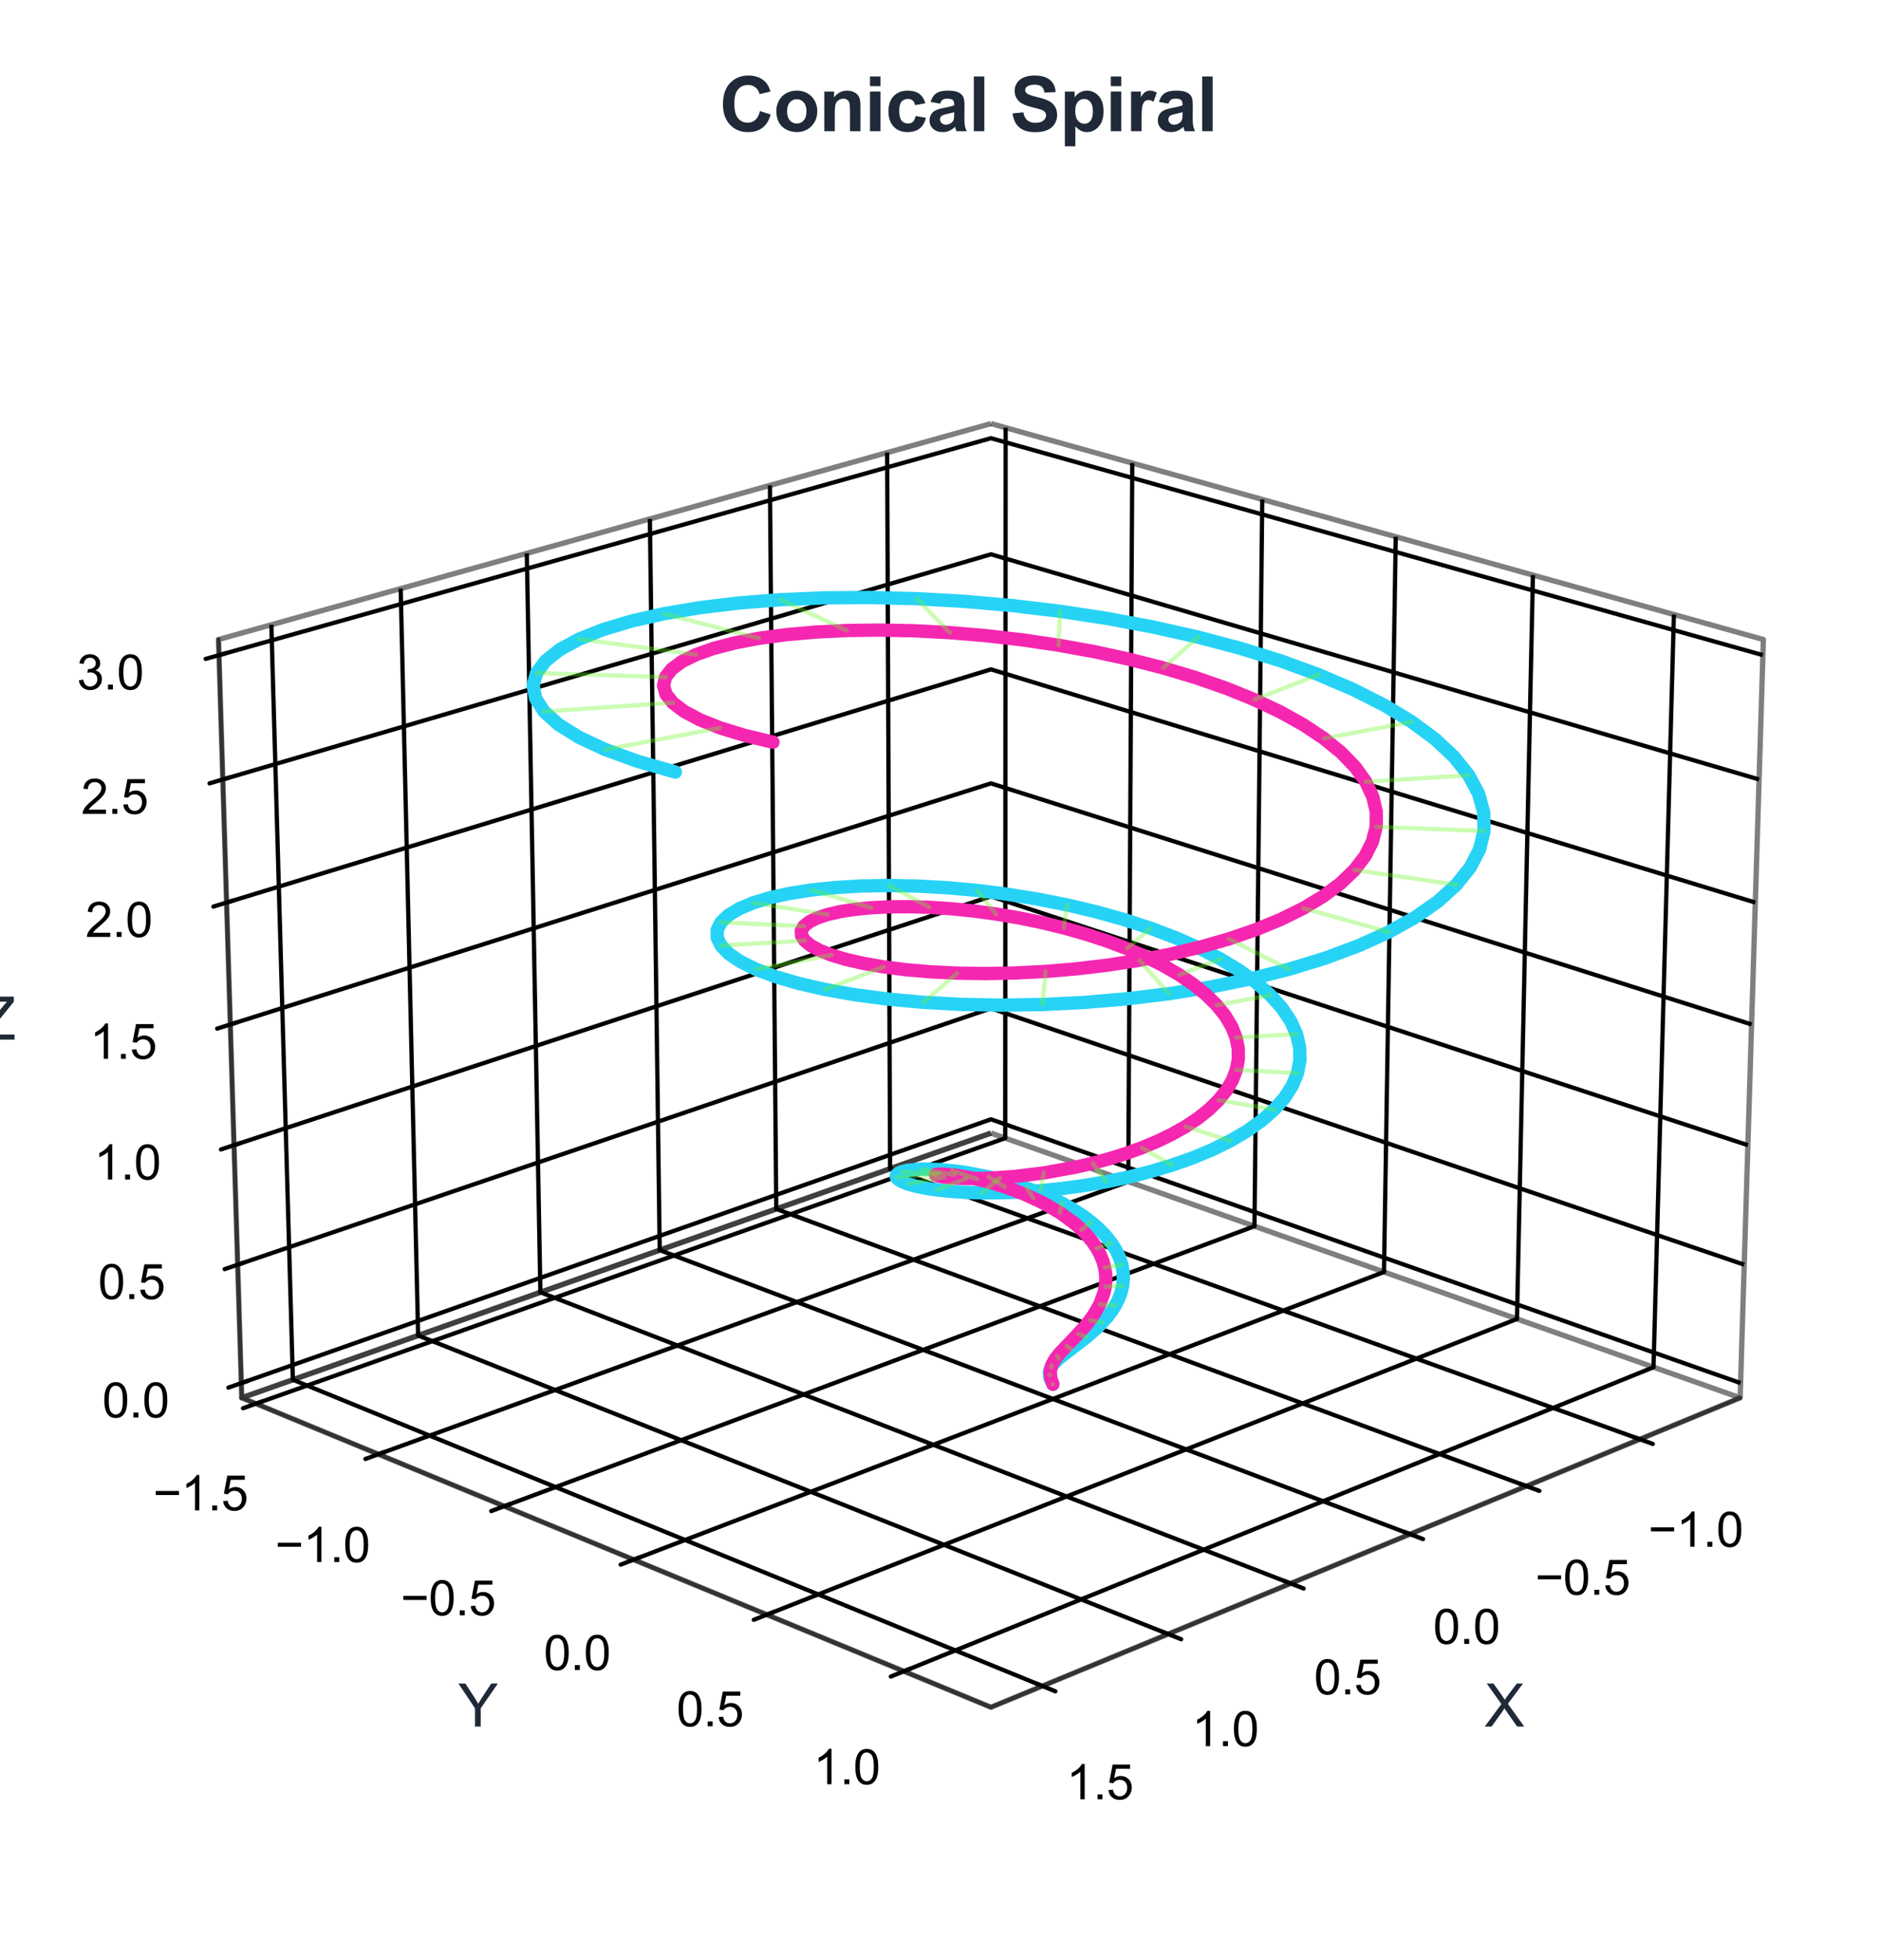 <?xml version="1.0" encoding="utf-8" standalone="no"?>
<!DOCTYPE svg PUBLIC "-//W3C//DTD SVG 1.1//EN"
  "http://www.w3.org/Graphics/SVG/1.1/DTD/svg11.dtd">
<svg xmlns:xlink="http://www.w3.org/1999/xlink" viewBox="0 0 352.563 367.312" xmlns="http://www.w3.org/2000/svg" version="1.1">
 <defs>
  <style type="text/css">*{stroke-linejoin: round; stroke-linecap: butt}</style>
 </defs>
 <g id="figure_1">
  <g id="patch_1">
   <path d="M 0 367.312 
L 352.563 367.312 
L 352.563 -0 
L 0 -0 
z
" style="fill: #ffffff"/>
  </g>
  <g id="patch_2">
   <path d="M 24.843 352.912 
L 338.163 352.912 
L 338.163 39.592 
L 24.843 39.592 
z
" style="fill: #ffffff"/>
  </g>
  <g id="pane3d_1">
   <g id="patch_3">
    <path d="M 185.737 212.383 
L 326.161 261.997 
L 330.515 119.867 
L 185.737 79.397 
" style="fill: none; opacity: 0.5; stroke: #000000; stroke-linejoin: miter"/>
   </g>
  </g>
  <g id="pane3d_2">
   <g id="patch_4">
    <path d="M 185.737 212.383 
L 45.313 261.997 
L 40.958 119.867 
L 185.737 79.397 
" style="fill: none; opacity: 0.5; stroke: #000000; stroke-linejoin: miter"/>
   </g>
  </g>
  <g id="pane3d_3">
   <g id="patch_5">
    <path d="M 185.737 212.383 
L 45.313 261.997 
L 185.737 319.996 
L 326.161 261.997 
" style="fill: none; opacity: 0.5; stroke: #000000; stroke-linejoin: miter"/>
   </g>
  </g>
  <g id="grid3d_1">
   <g id="Line3DCollection_1">
    <path d="M 307.357 269.764 
L 166.834 219.062 
L 166.285 84.834 
" style="fill: none; stroke: #000000; stroke-width: 0.8"/>
    <path d="M 286.094 278.546 
L 145.496 226.601 
L 144.314 90.976 
" style="fill: none; stroke: #000000; stroke-width: 0.8"/>
    <path d="M 264.287 287.553 
L 123.652 234.319 
L 121.806 97.268 
" style="fill: none; stroke: #000000; stroke-width: 0.8"/>
    <path d="M 241.913 296.794 
L 101.284 242.222 
L 98.742 103.715 
" style="fill: none; stroke: #000000; stroke-width: 0.8"/>
    <path d="M 218.95 306.278 
L 78.372 250.317 
L 75.101 110.323 
" style="fill: none; stroke: #000000; stroke-width: 0.8"/>
    <path d="M 195.376 316.015 
L 54.897 258.611 
L 50.861 117.099 
" style="fill: none; stroke: #000000; stroke-width: 0.8"/>
   </g>
  </g>
  <g id="grid3d_2">
   <g id="Line3DCollection_2">
    <path d="M 188.489 80.166 
L 188.412 213.328 
L 47.972 263.096 
" style="fill: none; stroke: #000000; stroke-width: 0.8"/>
    <path d="M 212.222 86.801 
L 211.472 221.476 
L 70.921 272.574 
" style="fill: none; stroke: #000000; stroke-width: 0.8"/>
    <path d="M 236.588 93.612 
L 235.13 229.834 
L 94.511 282.318 
" style="fill: none; stroke: #000000; stroke-width: 0.8"/>
    <path d="M 261.612 100.607 
L 259.408 238.412 
L 118.771 292.338 
" style="fill: none; stroke: #000000; stroke-width: 0.8"/>
    <path d="M 287.321 107.793 
L 284.331 247.218 
L 143.728 302.646 
" style="fill: none; stroke: #000000; stroke-width: 0.8"/>
    <path d="M 313.743 115.179 
L 309.925 256.261 
L 169.414 313.255 
" style="fill: none; stroke: #000000; stroke-width: 0.8"/>
   </g>
  </g>
  <g id="grid3d_3">
   <g id="Line3DCollection_3">
    <path d="M 45.228 259.239 
L 185.737 209.796 
L 326.245 259.239 
" style="fill: none; stroke: #000000; stroke-width: 0.8"/>
    <path d="M 44.548 237.048 
L 185.737 188.996 
L 326.925 237.048 
" style="fill: none; stroke: #000000; stroke-width: 0.8"/>
    <path d="M 43.862 214.642 
L 185.737 168.008 
L 327.611 214.642 
" style="fill: none; stroke: #000000; stroke-width: 0.8"/>
    <path d="M 43.169 192.018 
L 185.737 146.831 
L 328.305 192.018 
" style="fill: none; stroke: #000000; stroke-width: 0.8"/>
    <path d="M 42.469 169.17 
L 185.737 125.461 
L 329.005 169.17 
" style="fill: none; stroke: #000000; stroke-width: 0.8"/>
    <path d="M 41.762 146.098 
L 185.737 103.895 
L 329.712 146.098 
" style="fill: none; stroke: #000000; stroke-width: 0.8"/>
    <path d="M 41.048 122.796 
L 185.737 82.132 
L 330.425 122.796 
" style="fill: none; stroke: #000000; stroke-width: 0.8"/>
   </g>
  </g>
  <g id="axis3d_1">
   <g id="line2d_1">
    <path d="M 326.161 261.997 
L 185.737 319.996 
" style="fill: none; stroke: #333333; stroke-width: 0.8; stroke-linecap: round"/>
   </g>
   <g id="xtick_1">
    <g id="line2d_2">
     <path d="M 185.737 192.018 
" clip-path="url(#pd45b43f976)" style="fill: none; stroke: #333333; stroke-width: 0.8; stroke-linecap: round"/>
    </g>
    <g id="line2d_3">
     <path d="M 306.145 269.326 
L 309.786 270.64 
" style="fill: none; stroke: #000000; stroke-width: 0.8; stroke-linecap: round"/>
    </g>
    <g id="text_1">
     <!-- −1.0 -->
     <g transform="translate(308.932 289.915) scale(0.09 -0.09)">
      <defs>
       <path id="ArialMT-2212" d="M 3381 1997 
L 356 1997 
L 356 2522 
L 3381 2522 
L 3381 1997 
z
" transform="scale(0.016)"/>
       <path id="ArialMT-31" d="M 2384 0 
L 1822 0 
L 1822 3584 
Q 1619 3391 1289 3197 
Q 959 3003 697 2906 
L 697 3450 
Q 1169 3672 1522 3987 
Q 1875 4303 2022 4600 
L 2384 4600 
L 2384 0 
z
" transform="scale(0.016)"/>
       <path id="ArialMT-2e" d="M 581 0 
L 581 641 
L 1222 641 
L 1222 0 
L 581 0 
z
" transform="scale(0.016)"/>
       <path id="ArialMT-30" d="M 266 2259 
Q 266 3072 433 3567 
Q 600 4063 929 4331 
Q 1259 4600 1759 4600 
Q 2128 4600 2406 4451 
Q 2684 4303 2865 4023 
Q 3047 3744 3150 3342 
Q 3253 2941 3253 2259 
Q 3253 1453 3087 958 
Q 2922 463 2592 192 
Q 2263 -78 1759 -78 
Q 1097 -78 719 397 
Q 266 969 266 2259 
z
M 844 2259 
Q 844 1131 1108 757 
Q 1372 384 1759 384 
Q 2147 384 2411 759 
Q 2675 1134 2675 2259 
Q 2675 3391 2411 3762 
Q 2147 4134 1753 4134 
Q 1366 4134 1134 3806 
Q 844 3388 844 2259 
z
" transform="scale(0.016)"/>
      </defs>
      <use xlink:href="#ArialMT-2212"/>
      <use xlink:href="#ArialMT-31" transform="translate(58.398 0)"/>
      <use xlink:href="#ArialMT-2e" transform="translate(114.014 0)"/>
      <use xlink:href="#ArialMT-30" transform="translate(141.797 0)"/>
     </g>
    </g>
   </g>
   <g id="xtick_2">
    <g id="line2d_4">
     <path d="M 185.737 192.018 
" clip-path="url(#pd45b43f976)" style="fill: none; stroke: #333333; stroke-width: 0.8; stroke-linecap: round"/>
    </g>
    <g id="line2d_5">
     <path d="M 284.881 278.097 
L 288.526 279.444 
" style="fill: none; stroke: #000000; stroke-width: 0.8; stroke-linecap: round"/>
    </g>
    <g id="text_2">
     <!-- −0.5 -->
     <g transform="translate(287.728 298.902) scale(0.09 -0.09)">
      <defs>
       <path id="ArialMT-35" d="M 266 1200 
L 856 1250 
Q 922 819 1161 601 
Q 1400 384 1738 384 
Q 2144 384 2425 690 
Q 2706 997 2706 1503 
Q 2706 1984 2436 2262 
Q 2166 2541 1728 2541 
Q 1456 2541 1237 2417 
Q 1019 2294 894 2097 
L 366 2166 
L 809 4519 
L 3088 4519 
L 3088 3981 
L 1259 3981 
L 1013 2750 
Q 1425 3038 1878 3038 
Q 2478 3038 2890 2622 
Q 3303 2206 3303 1553 
Q 3303 931 2941 478 
Q 2500 -78 1738 -78 
Q 1113 -78 717 272 
Q 322 622 266 1200 
z
" transform="scale(0.016)"/>
      </defs>
      <use xlink:href="#ArialMT-2212"/>
      <use xlink:href="#ArialMT-30" transform="translate(58.398 0)"/>
      <use xlink:href="#ArialMT-2e" transform="translate(114.014 0)"/>
      <use xlink:href="#ArialMT-35" transform="translate(141.797 0)"/>
     </g>
    </g>
   </g>
   <g id="xtick_3">
    <g id="line2d_6">
     <path d="M 185.737 192.018 
" clip-path="url(#pd45b43f976)" style="fill: none; stroke: #333333; stroke-width: 0.8; stroke-linecap: round"/>
    </g>
    <g id="line2d_7">
     <path d="M 263.071 287.093 
L 266.722 288.475 
" style="fill: none; stroke: #000000; stroke-width: 0.8; stroke-linecap: round"/>
    </g>
    <g id="text_3">
     <!-- 0.0 -->
     <g transform="translate(268.607 308.119) scale(0.09 -0.09)">
      <use xlink:href="#ArialMT-30"/>
      <use xlink:href="#ArialMT-2e" transform="translate(55.615 0)"/>
      <use xlink:href="#ArialMT-30" transform="translate(83.398 0)"/>
     </g>
    </g>
   </g>
   <g id="xtick_4">
    <g id="line2d_8">
     <path d="M 185.737 192.018 
" clip-path="url(#pd45b43f976)" style="fill: none; stroke: #333333; stroke-width: 0.8; stroke-linecap: round"/>
    </g>
    <g id="line2d_9">
     <path d="M 240.696 296.322 
L 244.35 297.74 
" style="fill: none; stroke: #000000; stroke-width: 0.8; stroke-linecap: round"/>
    </g>
    <g id="text_4">
     <!-- 0.5 -->
     <g transform="translate(246.292 317.577) scale(0.09 -0.09)">
      <use xlink:href="#ArialMT-30"/>
      <use xlink:href="#ArialMT-2e" transform="translate(55.615 0)"/>
      <use xlink:href="#ArialMT-35" transform="translate(83.398 0)"/>
     </g>
    </g>
   </g>
   <g id="xtick_5">
    <g id="line2d_10">
     <path d="M 185.737 192.018 
" clip-path="url(#pd45b43f976)" style="fill: none; stroke: #333333; stroke-width: 0.8; stroke-linecap: round"/>
    </g>
    <g id="line2d_11">
     <path d="M 217.733 305.794 
L 221.389 307.249 
" style="fill: none; stroke: #000000; stroke-width: 0.8; stroke-linecap: round"/>
    </g>
    <g id="text_5">
     <!-- 1.0 -->
     <g transform="translate(223.387 327.285) scale(0.09 -0.09)">
      <use xlink:href="#ArialMT-31"/>
      <use xlink:href="#ArialMT-2e" transform="translate(55.615 0)"/>
      <use xlink:href="#ArialMT-30" transform="translate(83.398 0)"/>
     </g>
    </g>
   </g>
   <g id="xtick_6">
    <g id="line2d_12">
     <path d="M 185.737 192.018 
" clip-path="url(#pd45b43f976)" style="fill: none; stroke: #333333; stroke-width: 0.8; stroke-linecap: round"/>
    </g>
    <g id="line2d_13">
     <path d="M 194.158 315.518 
L 197.816 317.012 
" style="fill: none; stroke: #000000; stroke-width: 0.8; stroke-linecap: round"/>
    </g>
    <g id="text_6">
     <!-- 1.5 -->
     <g transform="translate(199.87 337.252) scale(0.09 -0.09)">
      <use xlink:href="#ArialMT-31"/>
      <use xlink:href="#ArialMT-2e" transform="translate(55.615 0)"/>
      <use xlink:href="#ArialMT-35" transform="translate(83.398 0)"/>
     </g>
    </g>
   </g>
   <g id="text_7">
    <!-- X -->
    <g style="fill: #1f2937" transform="translate(278.244 323.614) scale(0.11 -0.11)">
     <defs>
      <path id="ArialMT-58" d="M 28 0 
L 1800 2388 
L 238 4581 
L 959 4581 
L 1791 3406 
Q 2050 3041 2159 2844 
Q 2313 3094 2522 3366 
L 3444 4581 
L 4103 4581 
L 2494 2422 
L 4228 0 
L 3478 0 
L 2325 1634 
Q 2228 1775 2125 1941 
Q 1972 1691 1906 1597 
L 756 0 
L 28 0 
z
" transform="scale(0.016)"/>
     </defs>
     <use xlink:href="#ArialMT-58"/>
    </g>
   </g>
  </g>
  <g id="axis3d_2">
   <g id="line2d_14">
    <path d="M 45.313 261.997 
L 185.737 319.996 
" style="fill: none; stroke: #333333; stroke-width: 0.8; stroke-linecap: round"/>
   </g>
   <g id="xtick_7">
    <g id="line2d_15">
     <path d="M 185.737 192.018 
" clip-path="url(#pd45b43f976)" style="fill: none; stroke: #333333; stroke-width: 0.8; stroke-linecap: round"/>
    </g>
    <g id="line2d_16">
     <path d="M 49.182 262.667 
L 45.546 263.955 
" style="fill: none; stroke: #000000; stroke-width: 0.8; stroke-linecap: round"/>
    </g>
    <g id="text_8">
     <!-- −1.5 -->
     <g transform="translate(28.677 283.092) scale(0.09 -0.09)">
      <use xlink:href="#ArialMT-2212"/>
      <use xlink:href="#ArialMT-31" transform="translate(58.398 0)"/>
      <use xlink:href="#ArialMT-2e" transform="translate(114.014 0)"/>
      <use xlink:href="#ArialMT-35" transform="translate(141.797 0)"/>
     </g>
    </g>
   </g>
   <g id="xtick_8">
    <g id="line2d_17">
     <path d="M 185.737 192.018 
" clip-path="url(#pd45b43f976)" style="fill: none; stroke: #333333; stroke-width: 0.8; stroke-linecap: round"/>
    </g>
    <g id="line2d_18">
     <path d="M 72.133 272.133 
L 68.491 273.458 
" style="fill: none; stroke: #000000; stroke-width: 0.8; stroke-linecap: round"/>
    </g>
    <g id="text_9">
     <!-- −1.0 -->
     <g transform="translate(51.56 292.791) scale(0.09 -0.09)">
      <use xlink:href="#ArialMT-2212"/>
      <use xlink:href="#ArialMT-31" transform="translate(58.398 0)"/>
      <use xlink:href="#ArialMT-2e" transform="translate(114.014 0)"/>
      <use xlink:href="#ArialMT-30" transform="translate(141.797 0)"/>
     </g>
    </g>
   </g>
   <g id="xtick_9">
    <g id="line2d_19">
     <path d="M 185.737 192.018 
" clip-path="url(#pd45b43f976)" style="fill: none; stroke: #333333; stroke-width: 0.8; stroke-linecap: round"/>
    </g>
    <g id="line2d_20">
     <path d="M 95.726 281.865 
L 92.078 283.226 
" style="fill: none; stroke: #000000; stroke-width: 0.8; stroke-linecap: round"/>
    </g>
    <g id="text_10">
     <!-- −0.5 -->
     <g transform="translate(75.086 302.762) scale(0.09 -0.09)">
      <use xlink:href="#ArialMT-2212"/>
      <use xlink:href="#ArialMT-30" transform="translate(58.398 0)"/>
      <use xlink:href="#ArialMT-2e" transform="translate(114.014 0)"/>
      <use xlink:href="#ArialMT-35" transform="translate(141.797 0)"/>
     </g>
    </g>
   </g>
   <g id="xtick_10">
    <g id="line2d_21">
     <path d="M 185.737 192.018 
" clip-path="url(#pd45b43f976)" style="fill: none; stroke: #333333; stroke-width: 0.8; stroke-linecap: round"/>
    </g>
    <g id="line2d_22">
     <path d="M 119.987 291.871 
L 116.334 293.272 
" style="fill: none; stroke: #000000; stroke-width: 0.8; stroke-linecap: round"/>
    </g>
    <g id="text_11">
     <!-- 0.0 -->
     <g transform="translate(101.909 313.016) scale(0.09 -0.09)">
      <use xlink:href="#ArialMT-30"/>
      <use xlink:href="#ArialMT-2e" transform="translate(55.615 0)"/>
      <use xlink:href="#ArialMT-30" transform="translate(83.398 0)"/>
     </g>
    </g>
   </g>
   <g id="xtick_11">
    <g id="line2d_23">
     <path d="M 185.737 192.018 
" clip-path="url(#pd45b43f976)" style="fill: none; stroke: #333333; stroke-width: 0.8; stroke-linecap: round"/>
    </g>
    <g id="line2d_24">
     <path d="M 144.945 302.166 
L 141.289 303.607 
" style="fill: none; stroke: #000000; stroke-width: 0.8; stroke-linecap: round"/>
    </g>
    <g id="text_12">
     <!-- 0.5 -->
     <g transform="translate(126.803 323.567) scale(0.09 -0.09)">
      <use xlink:href="#ArialMT-30"/>
      <use xlink:href="#ArialMT-2e" transform="translate(55.615 0)"/>
      <use xlink:href="#ArialMT-35" transform="translate(83.398 0)"/>
     </g>
    </g>
   </g>
   <g id="xtick_12">
    <g id="line2d_25">
     <path d="M 185.737 192.018 
" clip-path="url(#pd45b43f976)" style="fill: none; stroke: #333333; stroke-width: 0.8; stroke-linecap: round"/>
    </g>
    <g id="line2d_26">
     <path d="M 170.631 312.761 
L 166.974 314.244 
" style="fill: none; stroke: #000000; stroke-width: 0.8; stroke-linecap: round"/>
    </g>
    <g id="text_13">
     <!-- 1.0 -->
     <g transform="translate(152.426 334.426) scale(0.09 -0.09)">
      <use xlink:href="#ArialMT-31"/>
      <use xlink:href="#ArialMT-2e" transform="translate(55.615 0)"/>
      <use xlink:href="#ArialMT-30" transform="translate(83.398 0)"/>
     </g>
    </g>
   </g>
   <g id="text_14">
    <!-- Y -->
    <g style="fill: #1f2937" transform="translate(85.892 323.614) scale(0.11 -0.11)">
     <defs>
      <path id="ArialMT-59" d="M 1784 0 
L 1784 1941 
L 19 4581 
L 756 4581 
L 1659 3200 
Q 1909 2813 2125 2425 
Q 2331 2784 2625 3234 
L 3513 4581 
L 4219 4581 
L 2391 1941 
L 2391 0 
L 1784 0 
z
" transform="scale(0.016)"/>
     </defs>
     <use xlink:href="#ArialMT-59"/>
    </g>
   </g>
  </g>
  <g id="axis3d_3">
   <g id="line2d_27">
    <path d="M 45.313 261.997 
L 40.958 119.867 
" style="fill: none; stroke: #333333; stroke-width: 0.8; stroke-linecap: round"/>
   </g>
   <g id="xtick_13">
    <g id="line2d_28">
     <path d="M 185.737 192.018 
" style="fill: none; stroke: #333333; stroke-width: 0.8; stroke-linecap: round"/>
    </g>
    <g id="line2d_29">
     <path d="M 46.439 258.813 
L 42.802 260.092 
" style="fill: none; stroke: #000000; stroke-width: 0.8; stroke-linecap: round"/>
    </g>
    <g id="text_15">
     <!-- 0.0 -->
     <g transform="translate(19.17 265.681) scale(0.09 -0.09)">
      <use xlink:href="#ArialMT-30"/>
      <use xlink:href="#ArialMT-2e" transform="translate(55.615 0)"/>
      <use xlink:href="#ArialMT-30" transform="translate(83.398 0)"/>
     </g>
    </g>
   </g>
   <g id="xtick_14">
    <g id="line2d_30">
     <path d="M 185.737 192.018 
" style="fill: none; stroke: #333333; stroke-width: 0.8; stroke-linecap: round"/>
    </g>
    <g id="line2d_31">
     <path d="M 45.766 236.634 
L 42.109 237.879 
" style="fill: none; stroke: #000000; stroke-width: 0.8; stroke-linecap: round"/>
    </g>
    <g id="text_16">
     <!-- 0.5 -->
     <g transform="translate(18.394 243.49) scale(0.09 -0.09)">
      <use xlink:href="#ArialMT-30"/>
      <use xlink:href="#ArialMT-2e" transform="translate(55.615 0)"/>
      <use xlink:href="#ArialMT-35" transform="translate(83.398 0)"/>
     </g>
    </g>
   </g>
   <g id="xtick_15">
    <g id="line2d_32">
     <path d="M 185.737 192.018 
" style="fill: none; stroke: #333333; stroke-width: 0.8; stroke-linecap: round"/>
    </g>
    <g id="line2d_33">
     <path d="M 45.085 214.24 
L 41.41 215.448 
" style="fill: none; stroke: #000000; stroke-width: 0.8; stroke-linecap: round"/>
    </g>
    <g id="text_17">
     <!-- 1.0 -->
     <g transform="translate(17.611 221.084) scale(0.09 -0.09)">
      <use xlink:href="#ArialMT-31"/>
      <use xlink:href="#ArialMT-2e" transform="translate(55.615 0)"/>
      <use xlink:href="#ArialMT-30" transform="translate(83.398 0)"/>
     </g>
    </g>
   </g>
   <g id="xtick_16">
    <g id="line2d_34">
     <path d="M 185.737 192.018 
" style="fill: none; stroke: #333333; stroke-width: 0.8; stroke-linecap: round"/>
    </g>
    <g id="line2d_35">
     <path d="M 44.399 191.628 
L 40.704 192.799 
" style="fill: none; stroke: #000000; stroke-width: 0.8; stroke-linecap: round"/>
    </g>
    <g id="text_18">
     <!-- 1.5 -->
     <g transform="translate(16.82 198.46) scale(0.09 -0.09)">
      <use xlink:href="#ArialMT-31"/>
      <use xlink:href="#ArialMT-2e" transform="translate(55.615 0)"/>
      <use xlink:href="#ArialMT-35" transform="translate(83.398 0)"/>
     </g>
    </g>
   </g>
   <g id="xtick_17">
    <g id="line2d_36">
     <path d="M 185.737 192.018 
" style="fill: none; stroke: #333333; stroke-width: 0.8; stroke-linecap: round"/>
    </g>
    <g id="line2d_37">
     <path d="M 43.705 168.793 
L 39.991 169.926 
" style="fill: none; stroke: #000000; stroke-width: 0.8; stroke-linecap: round"/>
    </g>
    <g id="text_19">
     <!-- 2.0 -->
     <g transform="translate(16.021 175.612) scale(0.09 -0.09)">
      <defs>
       <path id="ArialMT-32" d="M 3222 541 
L 3222 0 
L 194 0 
Q 188 203 259 391 
Q 375 700 629 1000 
Q 884 1300 1366 1694 
Q 2113 2306 2375 2664 
Q 2638 3022 2638 3341 
Q 2638 3675 2398 3904 
Q 2159 4134 1775 4134 
Q 1369 4134 1125 3890 
Q 881 3647 878 3216 
L 300 3275 
Q 359 3922 746 4261 
Q 1134 4600 1788 4600 
Q 2447 4600 2831 4234 
Q 3216 3869 3216 3328 
Q 3216 3053 3103 2787 
Q 2991 2522 2730 2228 
Q 2469 1934 1863 1422 
Q 1356 997 1212 845 
Q 1069 694 975 541 
L 3222 541 
z
" transform="scale(0.016)"/>
      </defs>
      <use xlink:href="#ArialMT-32"/>
      <use xlink:href="#ArialMT-2e" transform="translate(55.615 0)"/>
      <use xlink:href="#ArialMT-30" transform="translate(83.398 0)"/>
     </g>
    </g>
   </g>
   <g id="xtick_18">
    <g id="line2d_38">
     <path d="M 185.737 192.018 
" style="fill: none; stroke: #333333; stroke-width: 0.8; stroke-linecap: round"/>
    </g>
    <g id="line2d_39">
     <path d="M 43.005 145.733 
L 39.271 146.828 
" style="fill: none; stroke: #000000; stroke-width: 0.8; stroke-linecap: round"/>
    </g>
    <g id="text_20">
     <!-- 2.5 -->
     <g transform="translate(15.215 152.54) scale(0.09 -0.09)">
      <use xlink:href="#ArialMT-32"/>
      <use xlink:href="#ArialMT-2e" transform="translate(55.615 0)"/>
      <use xlink:href="#ArialMT-35" transform="translate(83.398 0)"/>
     </g>
    </g>
   </g>
   <g id="xtick_19">
    <g id="line2d_40">
     <path d="M 185.737 192.018 
" style="fill: none; stroke: #333333; stroke-width: 0.8; stroke-linecap: round"/>
    </g>
    <g id="line2d_41">
     <path d="M 42.297 122.445 
L 38.544 123.5 
" style="fill: none; stroke: #000000; stroke-width: 0.8; stroke-linecap: round"/>
    </g>
    <g id="text_21">
     <!-- 3.0 -->
     <g transform="translate(14.4 129.238) scale(0.09 -0.09)">
      <defs>
       <path id="ArialMT-33" d="M 269 1209 
L 831 1284 
Q 928 806 1161 595 
Q 1394 384 1728 384 
Q 2125 384 2398 659 
Q 2672 934 2672 1341 
Q 2672 1728 2419 1979 
Q 2166 2231 1775 2231 
Q 1616 2231 1378 2169 
L 1441 2663 
Q 1497 2656 1531 2656 
Q 1891 2656 2178 2843 
Q 2466 3031 2466 3422 
Q 2466 3731 2256 3934 
Q 2047 4138 1716 4138 
Q 1388 4138 1169 3931 
Q 950 3725 888 3313 
L 325 3413 
Q 428 3978 793 4289 
Q 1159 4600 1703 4600 
Q 2078 4600 2393 4439 
Q 2709 4278 2876 4000 
Q 3044 3722 3044 3409 
Q 3044 3113 2884 2869 
Q 2725 2625 2413 2481 
Q 2819 2388 3044 2092 
Q 3269 1797 3269 1353 
Q 3269 753 2831 336 
Q 2394 -81 1725 -81 
Q 1122 -81 723 278 
Q 325 638 269 1209 
z
" transform="scale(0.016)"/>
      </defs>
      <use xlink:href="#ArialMT-33"/>
      <use xlink:href="#ArialMT-2e" transform="translate(55.615 0)"/>
      <use xlink:href="#ArialMT-30" transform="translate(83.398 0)"/>
     </g>
    </g>
   </g>
   <g id="text_22">
    <!-- Z -->
    <g style="fill: #1f2937" transform="translate(-3.873 194.861) scale(0.11 -0.11)">
     <defs>
      <path id="ArialMT-5a" d="M 128 0 
L 128 563 
L 2475 3497 
Q 2725 3809 2950 4041 
L 394 4041 
L 394 4581 
L 3675 4581 
L 3675 4041 
L 1103 863 
L 825 541 
L 3750 541 
L 3750 0 
L 128 0 
z
" transform="scale(0.016)"/>
     </defs>
     <use xlink:href="#ArialMT-5a"/>
    </g>
   </g>
  </g>
  <g id="axes_1">
   <g id="line2d_42">
    <path d="M 197.346 259.452 
L 196.797 258.313 
L 196.674 257.259 
L 196.788 256.748 
L 197.38 255.724 
L 198.439 254.651 
L 200.766 252.828 
L 203.657 250.612 
L 205.654 248.864 
L 207.511 246.884 
L 208.332 245.809 
L 209.053 244.679 
L 209.655 243.498 
L 210.117 242.271 
L 210.423 241.003 
L 210.558 239.7 
L 210.508 238.37 
L 210.263 237.021 
L 209.816 235.662 
L 209.162 234.3 
L 208.3 232.946 
L 207.23 231.61 
L 205.958 230.3 
L 204.491 229.026 
L 202.841 227.798 
L 201.022 226.625 
L 199.051 225.516 
L 196.948 224.477 
L 194.735 223.517 
L 190.079 221.857 
L 185.305 220.575 
L 180.655 219.693 
L 176.387 219.214 
L 172.758 219.12 
L 170.012 219.371 
L 169.041 219.607 
L 168.37 219.906 
L 168.02 220.255 
L 168.01 220.644 
L 168.355 221.059 
L 169.063 221.487 
L 170.142 221.913 
L 171.592 222.322 
L 173.409 222.7 
L 175.586 223.03 
L 178.106 223.297 
L 180.952 223.486 
L 184.099 223.582 
L 187.517 223.571 
L 191.171 223.441 
L 195.022 223.179 
L 199.028 222.775 
L 203.142 222.221 
L 207.315 221.51 
L 211.493 220.636 
L 215.625 219.599 
L 219.656 218.395 
L 223.533 217.029 
L 227.202 215.504 
L 230.612 213.825 
L 233.715 212.002 
L 236.465 210.046 
L 238.822 207.967 
L 240.748 205.782 
L 242.212 203.505 
L 243.188 201.153 
L 243.656 198.745 
L 243.602 196.299 
L 243.019 193.834 
L 241.905 191.371 
L 240.264 188.928 
L 238.109 186.526 
L 235.455 184.184 
L 232.325 181.92 
L 228.747 179.752 
L 224.754 177.696 
L 220.384 175.769 
L 215.677 173.985 
L 210.68 172.356 
L 205.441 170.895 
L 200.012 169.611 
L 194.448 168.513 
L 188.806 167.607 
L 183.143 166.898 
L 177.519 166.389 
L 171.994 166.081 
L 166.631 165.974 
L 161.488 166.064 
L 156.626 166.346 
L 152.105 166.814 
L 147.981 167.459 
L 144.309 168.27 
L 141.143 169.233 
L 138.53 170.334 
L 136.515 171.556 
L 135.138 172.879 
L 134.433 174.283 
L 134.428 175.745 
L 135.143 177.241 
L 136.591 178.747 
L 138.776 180.235 
L 141.695 181.679 
L 145.333 183.05 
L 149.666 184.322 
L 154.66 185.466 
L 160.272 186.457 
L 166.447 187.268 
L 173.123 187.877 
L 180.225 188.26 
L 187.675 188.401 
L 195.383 188.281 
L 203.258 187.889 
L 211.201 187.216 
L 219.111 186.255 
L 226.886 185.007 
L 234.426 183.474 
L 241.631 181.663 
L 248.406 179.585 
L 254.662 177.254 
L 260.317 174.689 
L 265.297 171.912 
L 269.536 168.946 
L 272.98 165.818 
L 275.586 162.557 
L 277.321 159.191 
L 278.162 155.752 
L 278.1 152.27 
L 277.135 148.777 
L 275.278 145.304 
L 272.549 141.88 
L 268.979 138.534 
L 264.605 135.294 
L 259.474 132.186 
L 253.64 129.234 
L 247.16 126.461 
L 240.101 123.887 
L 232.531 121.531 
L 224.524 119.408 
L 216.158 117.533 
L 207.512 115.917 
L 198.669 114.571 
L 189.713 113.502 
L 180.731 112.714 
L 171.809 112.211 
L 163.035 111.993 
L 154.497 112.058 
L 146.283 112.403 
L 138.48 113.02 
L 131.173 113.901 
L 124.446 115.034 
L 118.382 116.405 
L 113.057 117.997 
L 108.547 119.79 
L 104.921 121.763 
L 102.241 123.89 
L 100.563 126.144 
L 99.935 128.495 
L 100.395 130.91 
L 101.969 133.356 
L 104.673 135.795 
L 108.508 138.189 
L 113.46 140.5 
L 119.501 142.687 
L 126.587 144.712 
L 126.587 144.712 
" clip-path="url(#pd45b43f976)" style="fill: none; stroke: #27d3f5; stroke-width: 2.5; stroke-linecap: round"/>
   </g>
   <g id="line2d_43">
    <path d="M 197.346 259.452 
L 196.935 258.227 
L 196.844 257.066 
L 197.108 255.93 
L 197.73 254.778 
L 198.685 253.566 
L 201.334 250.816 
L 203.581 248.355 
L 204.974 246.498 
L 206.134 244.471 
L 206.936 242.293 
L 207.167 241.155 
L 207.271 239.991 
L 207.236 238.807 
L 207.055 237.608 
L 206.723 236.4 
L 206.234 235.191 
L 205.588 233.988 
L 204.787 232.797 
L 203.833 231.626 
L 202.732 230.482 
L 201.494 229.372 
L 198.645 227.282 
L 195.4 225.407 
L 191.898 223.786 
L 188.308 222.45 
L 184.815 221.416 
L 181.613 220.685 
L 178.896 220.243 
L 176.127 220.049 
L 175.38 220.159 
L 175.383 220.262 
L 176.193 220.513 
L 178.105 220.756 
L 181.108 220.9 
L 185.13 220.853 
L 190.039 220.529 
L 195.644 219.848 
L 201.703 218.747 
L 204.815 218.024 
L 207.933 217.18 
L 211.018 216.215 
L 214.028 215.126 
L 216.926 213.916 
L 219.672 212.588 
L 222.227 211.145 
L 224.556 209.595 
L 226.625 207.944 
L 228.403 206.202 
L 229.863 204.378 
L 230.979 202.485 
L 231.732 200.534 
L 232.106 198.539 
L 232.09 196.514 
L 231.676 194.474 
L 230.863 192.433 
L 229.653 190.405 
L 228.053 188.407 
L 226.076 186.452 
L 223.736 184.554 
L 221.055 182.727 
L 218.057 180.985 
L 214.77 179.339 
L 211.225 177.8 
L 207.458 176.379 
L 203.504 175.085 
L 199.405 173.926 
L 195.202 172.907 
L 190.939 172.035 
L 186.66 171.312 
L 182.413 170.742 
L 178.243 170.325 
L 174.198 170.06 
L 170.324 169.945 
L 166.667 169.975 
L 163.273 170.145 
L 160.185 170.449 
L 157.444 170.876 
L 155.09 171.417 
L 153.158 172.061 
L 151.68 172.792 
L 150.687 173.598 
L 150.201 174.461 
L 150.241 175.365 
L 150.822 176.292 
L 151.95 177.222 
L 153.627 178.136 
L 155.848 179.013 
L 158.6 179.834 
L 161.864 180.578 
L 165.613 181.225 
L 169.814 181.756 
L 174.426 182.152 
L 179.401 182.398 
L 184.688 182.477 
L 190.225 182.376 
L 195.951 182.084 
L 201.797 181.591 
L 207.693 180.891 
L 213.566 179.98 
L 219.342 178.858 
L 224.948 177.526 
L 230.314 175.989 
L 235.369 174.255 
L 240.048 172.333 
L 244.29 170.237 
L 248.04 167.981 
L 251.248 165.583 
L 253.874 163.062 
L 255.882 160.437 
L 257.245 157.731 
L 257.944 154.966 
L 257.969 152.164 
L 257.316 149.349 
L 255.991 146.543 
L 254.006 143.77 
L 251.38 141.051 
L 248.14 138.409 
L 244.32 135.862 
L 239.956 133.43 
L 235.094 131.132 
L 229.78 128.983 
L 224.07 126.998 
L 218.017 125.19 
L 211.683 123.571 
L 205.13 122.15 
L 198.422 120.935 
L 191.626 119.933 
L 184.809 119.146 
L 178.04 118.579 
L 171.388 118.23 
L 164.923 118.098 
L 158.712 118.18 
L 152.825 118.47 
L 147.327 118.959 
L 142.282 119.639 
L 137.753 120.498 
L 133.798 121.521 
L 130.471 122.694 
L 127.824 123.997 
L 125.9 125.412 
L 124.739 126.916 
L 124.372 128.487 
L 124.823 130.099 
L 126.107 131.726 
L 128.231 133.342 
L 131.191 134.918 
L 134.973 136.424 
L 139.55 137.833 
L 144.888 139.117 
L 144.888 139.117 
" clip-path="url(#pd45b43f976)" style="fill: none; stroke: #f527b0; stroke-width: 2.5; stroke-linecap: round"/>
   </g>
   <g id="line2d_44">
    <path d="M 197.346 259.452 
L 197.346 259.452 
" clip-path="url(#pd45b43f976)" style="fill: none; stroke: #6cf527; stroke-opacity: 0.35; stroke-width: 0.8; stroke-linecap: round"/>
   </g>
   <g id="line2d_45">
    <path d="M 196.678 257.778 
L 196.847 257.641 
" clip-path="url(#pd45b43f976)" style="fill: none; stroke: #6cf527; stroke-opacity: 0.35; stroke-width: 0.8; stroke-linecap: round"/>
   </g>
   <g id="line2d_46">
    <path d="M 197.024 256.239 
L 197.108 255.93 
" clip-path="url(#pd45b43f976)" style="fill: none; stroke: #6cf527; stroke-opacity: 0.35; stroke-width: 0.8; stroke-linecap: round"/>
   </g>
   <g id="line2d_47">
    <path d="M 198.439 254.651 
L 198.169 254.182 
" clip-path="url(#pd45b43f976)" style="fill: none; stroke: #6cf527; stroke-opacity: 0.35; stroke-width: 0.8; stroke-linecap: round"/>
   </g>
   <g id="line2d_48">
    <path d="M 200.766 252.828 
L 199.915 252.257 
" clip-path="url(#pd45b43f976)" style="fill: none; stroke: #6cf527; stroke-opacity: 0.35; stroke-width: 0.8; stroke-linecap: round"/>
   </g>
   <g id="line2d_49">
    <path d="M 203.657 250.612 
L 202.082 250.037 
" clip-path="url(#pd45b43f976)" style="fill: none; stroke: #6cf527; stroke-opacity: 0.35; stroke-width: 0.8; stroke-linecap: round"/>
   </g>
   <g id="line2d_50">
    <path d="M 206.611 247.903 
L 204.299 247.448 
" clip-path="url(#pd45b43f976)" style="fill: none; stroke: #6cf527; stroke-opacity: 0.35; stroke-width: 0.8; stroke-linecap: round"/>
   </g>
   <g id="line2d_51">
    <path d="M 209.053 244.679 
L 206.134 244.471 
" clip-path="url(#pd45b43f976)" style="fill: none; stroke: #6cf527; stroke-opacity: 0.35; stroke-width: 0.8; stroke-linecap: round"/>
   </g>
   <g id="line2d_52">
    <path d="M 210.423 241.003 
L 207.167 241.155 
" clip-path="url(#pd45b43f976)" style="fill: none; stroke: #6cf527; stroke-opacity: 0.35; stroke-width: 0.8; stroke-linecap: round"/>
   </g>
   <g id="line2d_53">
    <path d="M 210.263 237.021 
L 207.055 237.608 
" clip-path="url(#pd45b43f976)" style="fill: none; stroke: #6cf527; stroke-opacity: 0.35; stroke-width: 0.8; stroke-linecap: round"/>
   </g>
   <g id="line2d_54">
    <path d="M 208.3 232.946 
L 205.588 233.988 
" clip-path="url(#pd45b43f976)" style="fill: none; stroke: #6cf527; stroke-opacity: 0.35; stroke-width: 0.8; stroke-linecap: round"/>
   </g>
   <g id="line2d_55">
    <path d="M 204.491 229.026 
L 202.732 230.482 
" clip-path="url(#pd45b43f976)" style="fill: none; stroke: #6cf527; stroke-opacity: 0.35; stroke-width: 0.8; stroke-linecap: round"/>
   </g>
   <g id="line2d_56">
    <path d="M 199.051 225.516 
L 198.645 227.282 
" clip-path="url(#pd45b43f976)" style="fill: none; stroke: #6cf527; stroke-opacity: 0.35; stroke-width: 0.8; stroke-linecap: round"/>
   </g>
   <g id="line2d_57">
    <path d="M 192.436 222.642 
L 193.671 224.562 
" clip-path="url(#pd45b43f976)" style="fill: none; stroke: #6cf527; stroke-opacity: 0.35; stroke-width: 0.8; stroke-linecap: round"/>
   </g>
   <g id="line2d_58">
    <path d="M 185.305 220.575 
L 188.308 222.45 
" clip-path="url(#pd45b43f976)" style="fill: none; stroke: #6cf527; stroke-opacity: 0.35; stroke-width: 0.8; stroke-linecap: round"/>
   </g>
   <g id="line2d_59">
    <path d="M 178.457 219.404 
L 183.165 221.013 
" clip-path="url(#pd45b43f976)" style="fill: none; stroke: #6cf527; stroke-opacity: 0.35; stroke-width: 0.8; stroke-linecap: round"/>
   </g>
   <g id="line2d_60">
    <path d="M 172.758 219.12 
L 178.896 220.243 
" clip-path="url(#pd45b43f976)" style="fill: none; stroke: #6cf527; stroke-opacity: 0.35; stroke-width: 0.8; stroke-linecap: round"/>
   </g>
   <g id="line2d_61">
    <path d="M 169.041 219.607 
L 176.127 220.049 
" clip-path="url(#pd45b43f976)" style="fill: none; stroke: #6cf527; stroke-opacity: 0.35; stroke-width: 0.8; stroke-linecap: round"/>
   </g>
   <g id="line2d_62">
    <path d="M 168.01 220.644 
L 175.383 220.262 
" clip-path="url(#pd45b43f976)" style="fill: none; stroke: #6cf527; stroke-opacity: 0.35; stroke-width: 0.8; stroke-linecap: round"/>
   </g>
   <g id="line2d_63">
    <path d="M 170.142 221.913 
L 177.01 220.641 
" clip-path="url(#pd45b43f976)" style="fill: none; stroke: #6cf527; stroke-opacity: 0.35; stroke-width: 0.8; stroke-linecap: round"/>
   </g>
   <g id="line2d_64">
    <path d="M 175.586 223.03 
L 181.108 220.9 
" clip-path="url(#pd45b43f976)" style="fill: none; stroke: #6cf527; stroke-opacity: 0.35; stroke-width: 0.8; stroke-linecap: round"/>
   </g>
   <g id="line2d_65">
    <path d="M 184.099 223.582 
L 187.485 220.731 
" clip-path="url(#pd45b43f976)" style="fill: none; stroke: #6cf527; stroke-opacity: 0.35; stroke-width: 0.8; stroke-linecap: round"/>
   </g>
   <g id="line2d_66">
    <path d="M 195.022 223.179 
L 195.644 219.848 
" clip-path="url(#pd45b43f976)" style="fill: none; stroke: #6cf527; stroke-opacity: 0.35; stroke-width: 0.8; stroke-linecap: round"/>
   </g>
   <g id="line2d_67">
    <path d="M 207.315 221.51 
L 204.815 218.024 
" clip-path="url(#pd45b43f976)" style="fill: none; stroke: #6cf527; stroke-opacity: 0.35; stroke-width: 0.8; stroke-linecap: round"/>
   </g>
   <g id="line2d_68">
    <path d="M 219.656 218.395 
L 214.028 215.126 
" clip-path="url(#pd45b43f976)" style="fill: none; stroke: #6cf527; stroke-opacity: 0.35; stroke-width: 0.8; stroke-linecap: round"/>
   </g>
   <g id="line2d_69">
    <path d="M 230.612 213.825 
L 222.227 211.145 
" clip-path="url(#pd45b43f976)" style="fill: none; stroke: #6cf527; stroke-opacity: 0.35; stroke-width: 0.8; stroke-linecap: round"/>
   </g>
   <g id="line2d_70">
    <path d="M 238.822 207.967 
L 228.403 206.202 
" clip-path="url(#pd45b43f976)" style="fill: none; stroke: #6cf527; stroke-opacity: 0.35; stroke-width: 0.8; stroke-linecap: round"/>
   </g>
   <g id="line2d_71">
    <path d="M 243.188 201.153 
L 231.732 200.534 
" clip-path="url(#pd45b43f976)" style="fill: none; stroke: #6cf527; stroke-opacity: 0.35; stroke-width: 0.8; stroke-linecap: round"/>
   </g>
   <g id="line2d_72">
    <path d="M 243.019 193.834 
L 231.676 194.474 
" clip-path="url(#pd45b43f976)" style="fill: none; stroke: #6cf527; stroke-opacity: 0.35; stroke-width: 0.8; stroke-linecap: round"/>
   </g>
   <g id="line2d_73">
    <path d="M 238.109 186.526 
L 228.053 188.407 
" clip-path="url(#pd45b43f976)" style="fill: none; stroke: #6cf527; stroke-opacity: 0.35; stroke-width: 0.8; stroke-linecap: round"/>
   </g>
   <g id="line2d_74">
    <path d="M 228.747 179.752 
L 221.055 182.727 
" clip-path="url(#pd45b43f976)" style="fill: none; stroke: #6cf527; stroke-opacity: 0.35; stroke-width: 0.8; stroke-linecap: round"/>
   </g>
   <g id="line2d_75">
    <path d="M 215.677 173.985 
L 211.225 177.8 
" clip-path="url(#pd45b43f976)" style="fill: none; stroke: #6cf527; stroke-opacity: 0.35; stroke-width: 0.8; stroke-linecap: round"/>
   </g>
   <g id="line2d_76">
    <path d="M 200.012 169.611 
L 199.405 173.926 
" clip-path="url(#pd45b43f976)" style="fill: none; stroke: #6cf527; stroke-opacity: 0.35; stroke-width: 0.8; stroke-linecap: round"/>
   </g>
   <g id="line2d_77">
    <path d="M 183.143 166.898 
L 186.66 171.312 
" clip-path="url(#pd45b43f976)" style="fill: none; stroke: #6cf527; stroke-opacity: 0.35; stroke-width: 0.8; stroke-linecap: round"/>
   </g>
   <g id="line2d_78">
    <path d="M 166.631 165.974 
L 174.198 170.06 
" clip-path="url(#pd45b43f976)" style="fill: none; stroke: #6cf527; stroke-opacity: 0.35; stroke-width: 0.8; stroke-linecap: round"/>
   </g>
   <g id="line2d_79">
    <path d="M 152.105 166.814 
L 163.273 170.145 
" clip-path="url(#pd45b43f976)" style="fill: none; stroke: #6cf527; stroke-opacity: 0.35; stroke-width: 0.8; stroke-linecap: round"/>
   </g>
   <g id="line2d_80">
    <path d="M 141.143 169.233 
L 155.09 171.417 
" clip-path="url(#pd45b43f976)" style="fill: none; stroke: #6cf527; stroke-opacity: 0.35; stroke-width: 0.8; stroke-linecap: round"/>
   </g>
   <g id="line2d_81">
    <path d="M 135.138 172.879 
L 150.687 173.598 
" clip-path="url(#pd45b43f976)" style="fill: none; stroke: #6cf527; stroke-opacity: 0.35; stroke-width: 0.8; stroke-linecap: round"/>
   </g>
   <g id="line2d_82">
    <path d="M 135.143 177.241 
L 150.822 176.292 
" clip-path="url(#pd45b43f976)" style="fill: none; stroke: #6cf527; stroke-opacity: 0.35; stroke-width: 0.8; stroke-linecap: round"/>
   </g>
   <g id="line2d_83">
    <path d="M 141.695 181.679 
L 155.848 179.013 
" clip-path="url(#pd45b43f976)" style="fill: none; stroke: #6cf527; stroke-opacity: 0.35; stroke-width: 0.8; stroke-linecap: round"/>
   </g>
   <g id="line2d_84">
    <path d="M 154.66 185.466 
L 165.613 181.225 
" clip-path="url(#pd45b43f976)" style="fill: none; stroke: #6cf527; stroke-opacity: 0.35; stroke-width: 0.8; stroke-linecap: round"/>
   </g>
   <g id="line2d_85">
    <path d="M 173.123 187.877 
L 179.401 182.398 
" clip-path="url(#pd45b43f976)" style="fill: none; stroke: #6cf527; stroke-opacity: 0.35; stroke-width: 0.8; stroke-linecap: round"/>
   </g>
   <g id="line2d_86">
    <path d="M 195.383 188.281 
L 195.951 182.084 
" clip-path="url(#pd45b43f976)" style="fill: none; stroke: #6cf527; stroke-opacity: 0.35; stroke-width: 0.8; stroke-linecap: round"/>
   </g>
   <g id="line2d_87">
    <path d="M 219.111 186.255 
L 213.566 179.98 
" clip-path="url(#pd45b43f976)" style="fill: none; stroke: #6cf527; stroke-opacity: 0.35; stroke-width: 0.8; stroke-linecap: round"/>
   </g>
   <g id="line2d_88">
    <path d="M 241.631 181.663 
L 230.314 175.989 
" clip-path="url(#pd45b43f976)" style="fill: none; stroke: #6cf527; stroke-opacity: 0.35; stroke-width: 0.8; stroke-linecap: round"/>
   </g>
   <g id="line2d_89">
    <path d="M 260.317 174.689 
L 244.29 170.237 
" clip-path="url(#pd45b43f976)" style="fill: none; stroke: #6cf527; stroke-opacity: 0.35; stroke-width: 0.8; stroke-linecap: round"/>
   </g>
   <g id="line2d_90">
    <path d="M 272.98 165.818 
L 253.874 163.062 
" clip-path="url(#pd45b43f976)" style="fill: none; stroke: #6cf527; stroke-opacity: 0.35; stroke-width: 0.8; stroke-linecap: round"/>
   </g>
   <g id="line2d_91">
    <path d="M 278.162 155.752 
L 257.944 154.966 
" clip-path="url(#pd45b43f976)" style="fill: none; stroke: #6cf527; stroke-opacity: 0.35; stroke-width: 0.8; stroke-linecap: round"/>
   </g>
   <g id="line2d_92">
    <path d="M 275.278 145.304 
L 255.991 146.543 
" clip-path="url(#pd45b43f976)" style="fill: none; stroke: #6cf527; stroke-opacity: 0.35; stroke-width: 0.8; stroke-linecap: round"/>
   </g>
   <g id="line2d_93">
    <path d="M 264.605 135.294 
L 248.14 138.409 
" clip-path="url(#pd45b43f976)" style="fill: none; stroke: #6cf527; stroke-opacity: 0.35; stroke-width: 0.8; stroke-linecap: round"/>
   </g>
   <g id="line2d_94">
    <path d="M 247.16 126.461 
L 235.094 131.132 
" clip-path="url(#pd45b43f976)" style="fill: none; stroke: #6cf527; stroke-opacity: 0.35; stroke-width: 0.8; stroke-linecap: round"/>
   </g>
   <g id="line2d_95">
    <path d="M 224.524 119.408 
L 218.017 125.19 
" clip-path="url(#pd45b43f976)" style="fill: none; stroke: #6cf527; stroke-opacity: 0.35; stroke-width: 0.8; stroke-linecap: round"/>
   </g>
   <g id="line2d_96">
    <path d="M 198.669 114.571 
L 198.422 120.935 
" clip-path="url(#pd45b43f976)" style="fill: none; stroke: #6cf527; stroke-opacity: 0.35; stroke-width: 0.8; stroke-linecap: round"/>
   </g>
   <g id="line2d_97">
    <path d="M 171.809 112.211 
L 178.04 118.579 
" clip-path="url(#pd45b43f976)" style="fill: none; stroke: #6cf527; stroke-opacity: 0.35; stroke-width: 0.8; stroke-linecap: round"/>
   </g>
   <g id="line2d_98">
    <path d="M 146.283 112.403 
L 158.712 118.18 
" clip-path="url(#pd45b43f976)" style="fill: none; stroke: #6cf527; stroke-opacity: 0.35; stroke-width: 0.8; stroke-linecap: round"/>
   </g>
   <g id="line2d_99">
    <path d="M 124.446 115.034 
L 142.282 119.639 
" clip-path="url(#pd45b43f976)" style="fill: none; stroke: #6cf527; stroke-opacity: 0.35; stroke-width: 0.8; stroke-linecap: round"/>
   </g>
   <g id="line2d_100">
    <path d="M 108.547 119.79 
L 130.471 122.694 
" clip-path="url(#pd45b43f976)" style="fill: none; stroke: #6cf527; stroke-opacity: 0.35; stroke-width: 0.8; stroke-linecap: round"/>
   </g>
   <g id="line2d_101">
    <path d="M 100.563 126.144 
L 124.739 126.916 
" clip-path="url(#pd45b43f976)" style="fill: none; stroke: #6cf527; stroke-opacity: 0.35; stroke-width: 0.8; stroke-linecap: round"/>
   </g>
   <g id="line2d_102">
    <path d="M 101.969 133.356 
L 126.107 131.726 
" clip-path="url(#pd45b43f976)" style="fill: none; stroke: #6cf527; stroke-opacity: 0.35; stroke-width: 0.8; stroke-linecap: round"/>
   </g>
   <g id="line2d_103">
    <path d="M 113.46 140.5 
L 134.973 136.424 
" clip-path="url(#pd45b43f976)" style="fill: none; stroke: #6cf527; stroke-opacity: 0.35; stroke-width: 0.8; stroke-linecap: round"/>
   </g>
   <g id="text_23">
    <!-- Conical Spiral -->
    <g style="fill: #1f2937" transform="translate(134.826 24.592) scale(0.14 -0.14)">
     <defs>
      <path id="Arial-BoldMT-43" d="M 3397 1684 
L 4294 1400 
Q 4088 650 3608 286 
Q 3128 -78 2391 -78 
Q 1478 -78 890 545 
Q 303 1169 303 2250 
Q 303 3394 893 4026 
Q 1484 4659 2447 4659 
Q 3288 4659 3813 4163 
Q 4125 3869 4281 3319 
L 3366 3100 
Q 3284 3456 3026 3662 
Q 2769 3869 2400 3869 
Q 1891 3869 1573 3503 
Q 1256 3138 1256 2319 
Q 1256 1450 1568 1081 
Q 1881 713 2381 713 
Q 2750 713 3015 947 
Q 3281 1181 3397 1684 
z
" transform="scale(0.016)"/>
      <path id="Arial-BoldMT-6f" d="M 256 1706 
Q 256 2144 472 2553 
Q 688 2963 1083 3178 
Q 1478 3394 1966 3394 
Q 2719 3394 3200 2905 
Q 3681 2416 3681 1669 
Q 3681 916 3195 420 
Q 2709 -75 1972 -75 
Q 1516 -75 1102 131 
Q 688 338 472 736 
Q 256 1134 256 1706 
z
M 1156 1659 
Q 1156 1166 1390 903 
Q 1625 641 1969 641 
Q 2313 641 2545 903 
Q 2778 1166 2778 1666 
Q 2778 2153 2545 2415 
Q 2313 2678 1969 2678 
Q 1625 2678 1390 2415 
Q 1156 2153 1156 1659 
z
" transform="scale(0.016)"/>
      <path id="Arial-BoldMT-6e" d="M 3478 0 
L 2600 0 
L 2600 1694 
Q 2600 2231 2544 2389 
Q 2488 2547 2361 2634 
Q 2234 2722 2056 2722 
Q 1828 2722 1647 2597 
Q 1466 2472 1398 2265 
Q 1331 2059 1331 1503 
L 1331 0 
L 453 0 
L 453 3319 
L 1269 3319 
L 1269 2831 
Q 1703 3394 2363 3394 
Q 2653 3394 2893 3289 
Q 3134 3184 3257 3021 
Q 3381 2859 3429 2653 
Q 3478 2447 3478 2063 
L 3478 0 
z
" transform="scale(0.016)"/>
      <path id="Arial-BoldMT-69" d="M 459 3769 
L 459 4581 
L 1338 4581 
L 1338 3769 
L 459 3769 
z
M 459 0 
L 459 3319 
L 1338 3319 
L 1338 0 
L 459 0 
z
" transform="scale(0.016)"/>
      <path id="Arial-BoldMT-63" d="M 3353 2338 
L 2488 2181 
Q 2444 2441 2289 2572 
Q 2134 2703 1888 2703 
Q 1559 2703 1364 2476 
Q 1169 2250 1169 1719 
Q 1169 1128 1367 884 
Q 1566 641 1900 641 
Q 2150 641 2309 783 
Q 2469 925 2534 1272 
L 3397 1125 
Q 3263 531 2881 228 
Q 2500 -75 1859 -75 
Q 1131 -75 698 384 
Q 266 844 266 1656 
Q 266 2478 700 2936 
Q 1134 3394 1875 3394 
Q 2481 3394 2839 3133 
Q 3197 2872 3353 2338 
z
" transform="scale(0.016)"/>
      <path id="Arial-BoldMT-61" d="M 1116 2306 
L 319 2450 
Q 453 2931 781 3162 
Q 1109 3394 1756 3394 
Q 2344 3394 2631 3255 
Q 2919 3116 3036 2902 
Q 3153 2688 3153 2116 
L 3144 1091 
Q 3144 653 3186 445 
Q 3228 238 3344 0 
L 2475 0 
Q 2441 88 2391 259 
Q 2369 338 2359 363 
Q 2134 144 1878 34 
Q 1622 -75 1331 -75 
Q 819 -75 523 203 
Q 228 481 228 906 
Q 228 1188 362 1408 
Q 497 1628 739 1745 
Q 981 1863 1438 1950 
Q 2053 2066 2291 2166 
L 2291 2253 
Q 2291 2506 2166 2614 
Q 2041 2722 1694 2722 
Q 1459 2722 1328 2630 
Q 1197 2538 1116 2306 
z
M 2291 1594 
Q 2122 1538 1756 1459 
Q 1391 1381 1278 1306 
Q 1106 1184 1106 997 
Q 1106 813 1243 678 
Q 1381 544 1594 544 
Q 1831 544 2047 700 
Q 2206 819 2256 991 
Q 2291 1103 2291 1419 
L 2291 1594 
z
" transform="scale(0.016)"/>
      <path id="Arial-BoldMT-6c" d="M 459 0 
L 459 4581 
L 1338 4581 
L 1338 0 
L 459 0 
z
" transform="scale(0.016)"/>
      <path id="Arial-BoldMT-20" transform="scale(0.016)"/>
      <path id="Arial-BoldMT-53" d="M 231 1491 
L 1131 1578 
Q 1213 1125 1461 912 
Q 1709 700 2131 700 
Q 2578 700 2804 889 
Q 3031 1078 3031 1331 
Q 3031 1494 2936 1608 
Q 2841 1722 2603 1806 
Q 2441 1863 1863 2006 
Q 1119 2191 819 2459 
Q 397 2838 397 3381 
Q 397 3731 595 4036 
Q 794 4341 1167 4500 
Q 1541 4659 2069 4659 
Q 2931 4659 3367 4281 
Q 3803 3903 3825 3272 
L 2900 3231 
Q 2841 3584 2645 3739 
Q 2450 3894 2059 3894 
Q 1656 3894 1428 3728 
Q 1281 3622 1281 3444 
Q 1281 3281 1419 3166 
Q 1594 3019 2269 2859 
Q 2944 2700 3267 2529 
Q 3591 2359 3773 2064 
Q 3956 1769 3956 1334 
Q 3956 941 3737 597 
Q 3519 253 3119 86 
Q 2719 -81 2122 -81 
Q 1253 -81 787 320 
Q 322 722 231 1491 
z
" transform="scale(0.016)"/>
      <path id="Arial-BoldMT-70" d="M 434 3319 
L 1253 3319 
L 1253 2831 
Q 1413 3081 1684 3237 
Q 1956 3394 2288 3394 
Q 2866 3394 3269 2941 
Q 3672 2488 3672 1678 
Q 3672 847 3265 386 
Q 2859 -75 2281 -75 
Q 2006 -75 1782 34 
Q 1559 144 1313 409 
L 1313 -1263 
L 434 -1263 
L 434 3319 
z
M 1303 1716 
Q 1303 1156 1525 889 
Q 1747 622 2066 622 
Q 2372 622 2575 867 
Q 2778 1113 2778 1672 
Q 2778 2194 2568 2447 
Q 2359 2700 2050 2700 
Q 1728 2700 1515 2451 
Q 1303 2203 1303 1716 
z
" transform="scale(0.016)"/>
      <path id="Arial-BoldMT-72" d="M 1300 0 
L 422 0 
L 422 3319 
L 1238 3319 
L 1238 2847 
Q 1447 3181 1614 3287 
Q 1781 3394 1994 3394 
Q 2294 3394 2572 3228 
L 2300 2463 
Q 2078 2606 1888 2606 
Q 1703 2606 1575 2504 
Q 1447 2403 1373 2137 
Q 1300 1872 1300 1025 
L 1300 0 
z
" transform="scale(0.016)"/>
     </defs>
     <use xlink:href="#Arial-BoldMT-43"/>
     <use xlink:href="#Arial-BoldMT-6f" transform="translate(72.217 0)"/>
     <use xlink:href="#Arial-BoldMT-6e" transform="translate(133.301 0)"/>
     <use xlink:href="#Arial-BoldMT-69" transform="translate(194.385 0)"/>
     <use xlink:href="#Arial-BoldMT-63" transform="translate(222.168 0)"/>
     <use xlink:href="#Arial-BoldMT-61" transform="translate(277.783 0)"/>
     <use xlink:href="#Arial-BoldMT-6c" transform="translate(333.398 0)"/>
     <use xlink:href="#Arial-BoldMT-20" transform="translate(361.182 0)"/>
     <use xlink:href="#Arial-BoldMT-53" transform="translate(388.965 0)"/>
     <use xlink:href="#Arial-BoldMT-70" transform="translate(455.664 0)"/>
     <use xlink:href="#Arial-BoldMT-69" transform="translate(516.748 0)"/>
     <use xlink:href="#Arial-BoldMT-72" transform="translate(544.531 0)"/>
     <use xlink:href="#Arial-BoldMT-61" transform="translate(583.447 0)"/>
     <use xlink:href="#Arial-BoldMT-6c" transform="translate(639.062 0)"/>
    </g>
   </g>
  </g>
 </g>
 <defs>
  <clipPath id="pd45b43f976">
   <rect x="24.843" y="39.592" width="313.32" height="313.32"/>
  </clipPath>
 </defs>
</svg>
